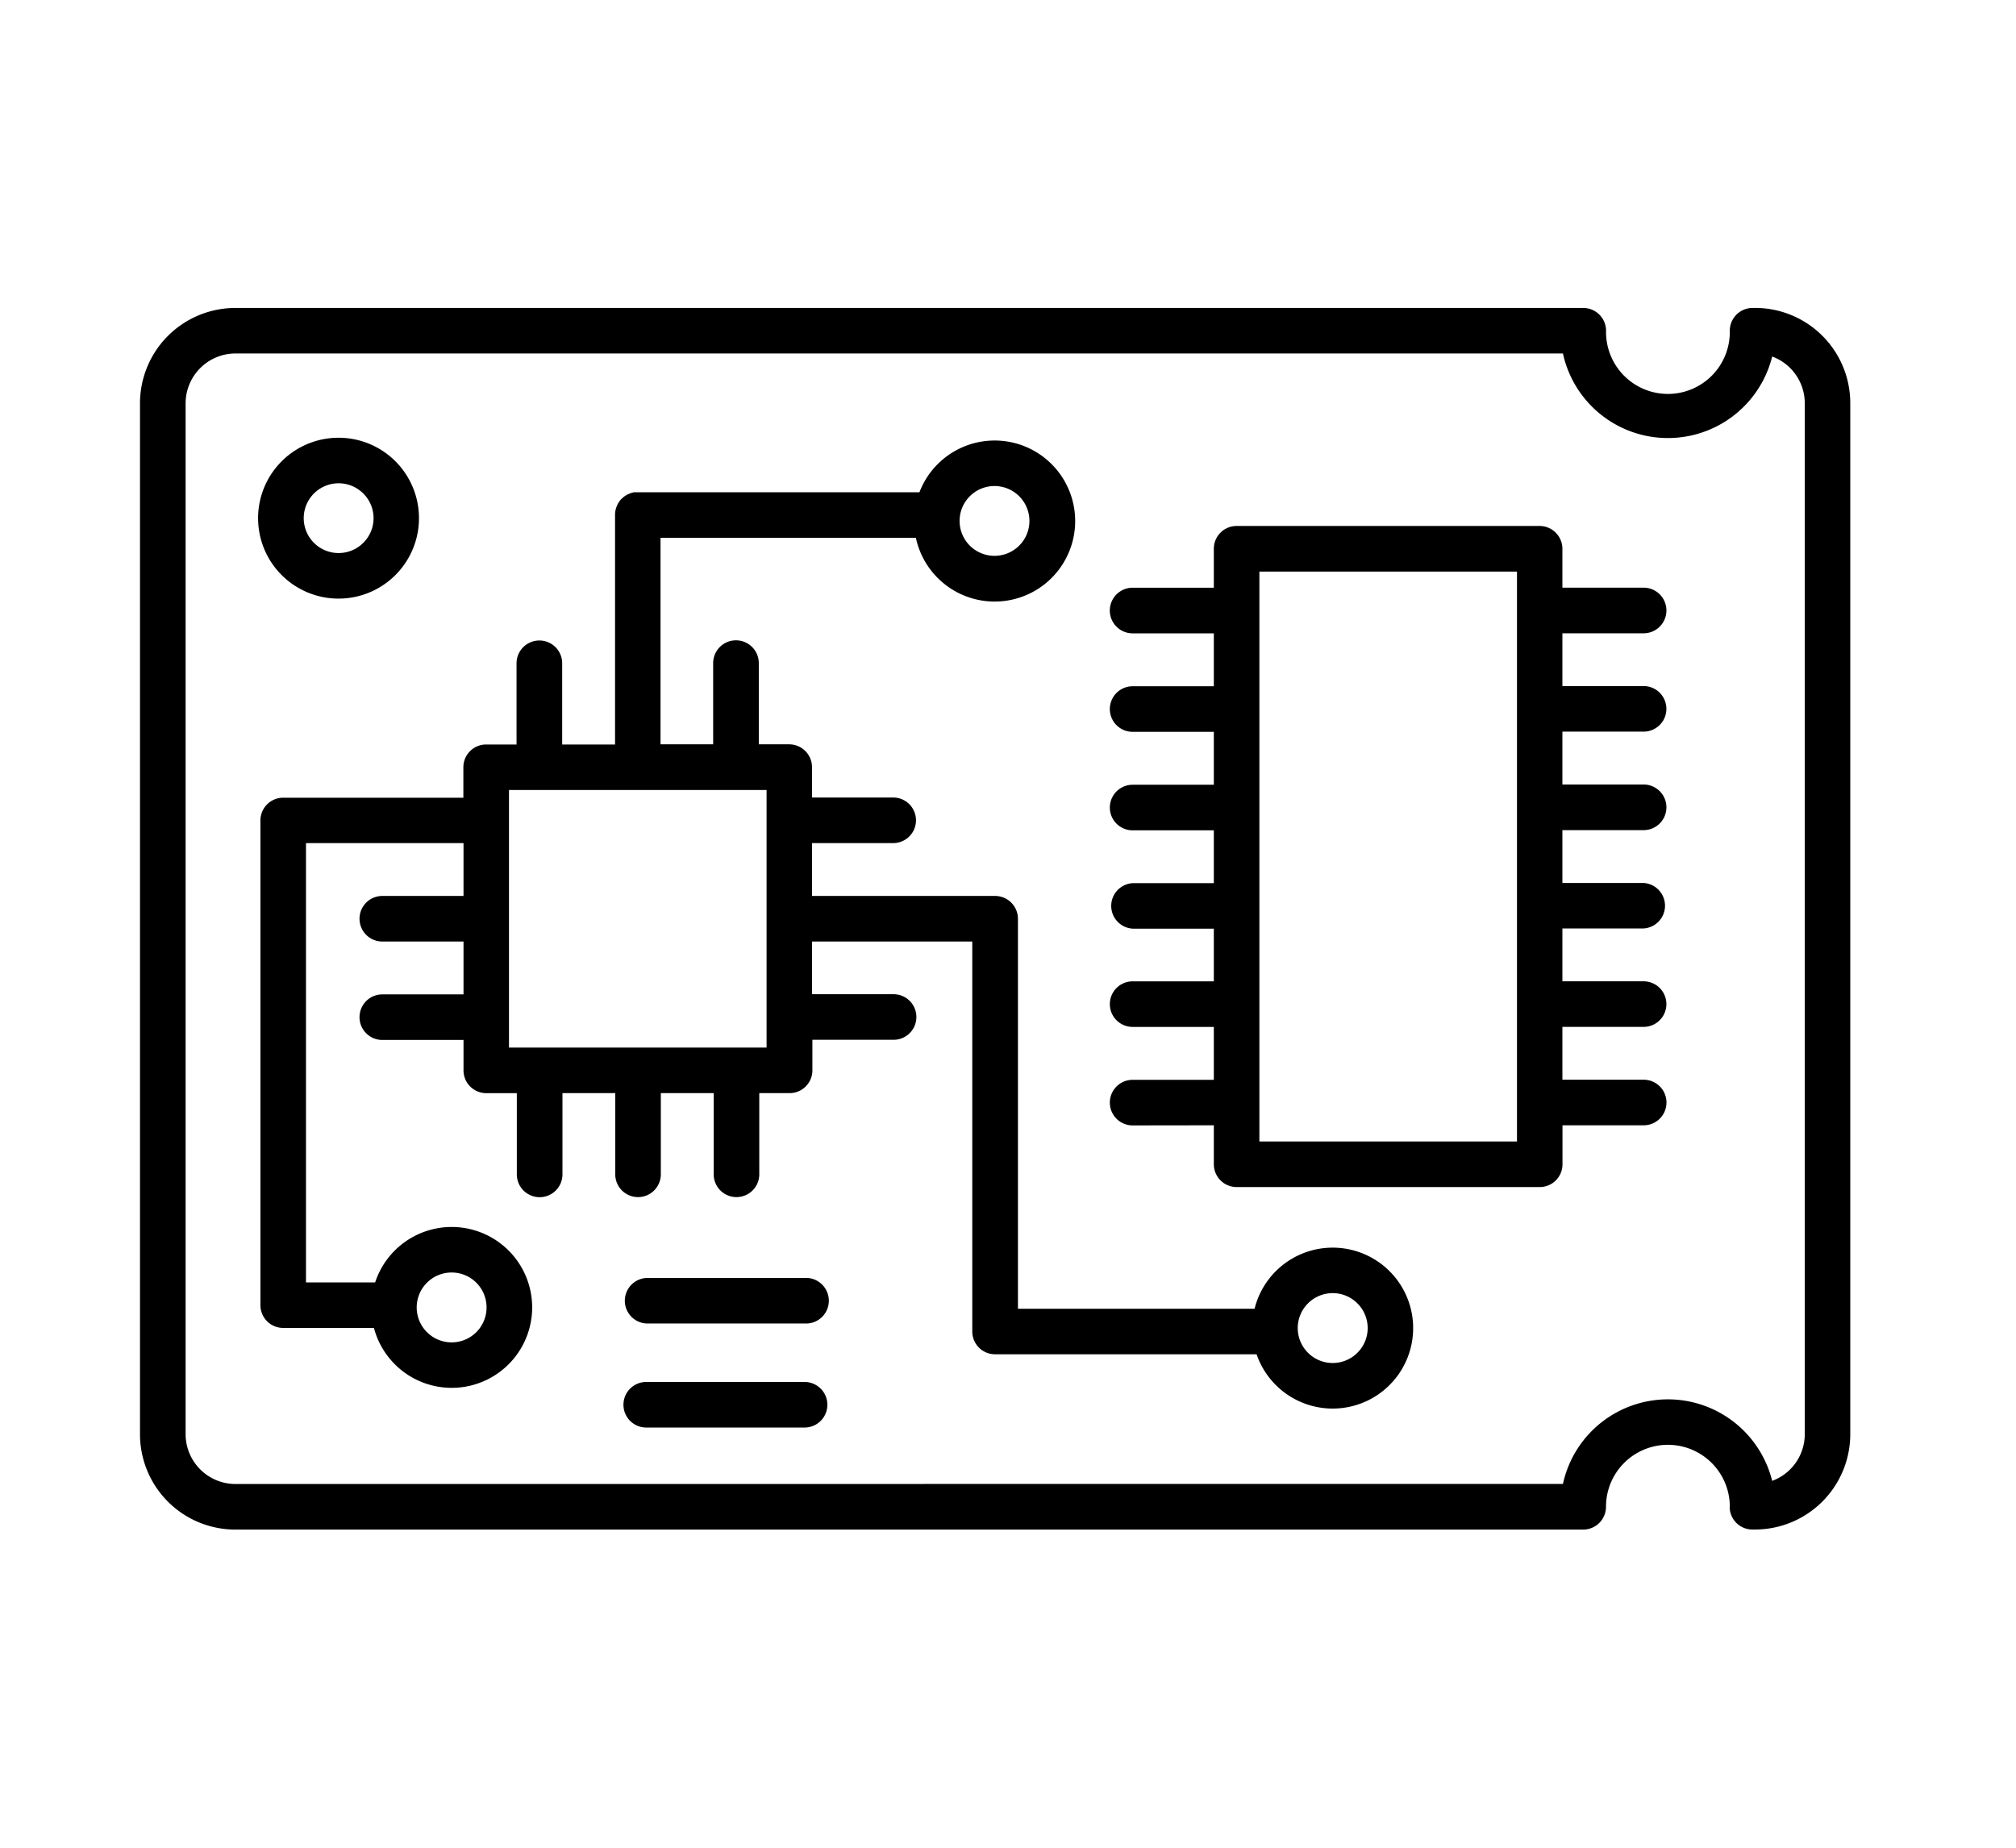 <svg xmlns="http://www.w3.org/2000/svg" width="72" height="66" viewBox="0 0 72 66">
  <g id="グループ_62420" data-name="グループ 62420" transform="translate(20246 8243)">
    <rect id="長方形_33847" data-name="長方形 33847" width="72" height="66" transform="translate(-20246 -8243)" fill="none"/>
    <g id="noun-circuit-board-7216972" transform="translate(-20246 -8249.854)">
      <path id="パス_114663" data-name="パス 114663" d="M61.779,60.673a2.211,2.211,0,0,0-4.422,0,.815.815,0,0,1-.814.817H8.4a3.406,3.406,0,0,1-3.4-3.4V21.254a3.407,3.407,0,0,1,3.4-3.4H56.542a.815.815,0,0,1,.817.814,2.21,2.21,0,1,0,4.419,0,.814.814,0,0,1,.814-.814,3.4,3.4,0,0,1,3.489,3.4V58.088a3.407,3.407,0,0,1-3.4,3.4h-.093a.812.812,0,0,1-.814-.814Zm-5.96-.814a3.837,3.837,0,0,1,7.473-.109,1.779,1.779,0,0,0,1.164-1.662V21.254a1.78,1.78,0,0,0-1.164-1.665,3.837,3.837,0,0,1-7.473-.109H8.4a1.783,1.783,0,0,0-1.771,1.774V58.088A1.782,1.782,0,0,0,8.4,59.862ZM27.378,35.072h-9.2v9.2h9.2Zm26.8-7.8h-9.2V47.627h9.2ZM43.351,47.049v1.392a.815.815,0,0,0,.817.814H54.989a.812.812,0,0,0,.814-.814V47.049h2.9a.814.814,0,1,0,0-1.628H55.8V43.534h2.9a.814.814,0,0,0,0-1.628H55.8V40.018h2.9a.814.814,0,0,0,0-1.625H55.8V36.506h2.9a.815.815,0,0,0,0-1.63H55.8V32.988h2.9a.814.814,0,1,0,0-1.628H55.8V29.475h2.9a.815.815,0,0,0,0-1.63H55.8V26.455a.816.816,0,0,0-.817-.814H44.165a.814.814,0,0,0-.814.814v1.392h-2.9a.815.815,0,0,0,0,1.63h2.9v1.89h-2.9a.814.814,0,0,0,0,1.628h2.9v1.89h-2.9a.814.814,0,1,0,0,1.628h2.9V38.4h-2.9a.814.814,0,0,0,0,1.625h2.9v1.882h-2.9a.814.814,0,0,0,0,1.628h2.9v1.89h-2.9a.814.814,0,1,0,0,1.628Zm5.127,6.36a1.248,1.248,0,1,0,0,1.766,1.244,1.244,0,0,0,0-1.766ZM36.4,24.58a1.247,1.247,0,1,0,0,1.763,1.246,1.246,0,0,0,0-1.763ZM17.012,52.672a1.248,1.248,0,1,0,0,1.766,1.25,1.25,0,0,0,0-1.766Zm-.883-1.991a2.878,2.878,0,0,0-2.731,1.98H10.928V36.969h5.626l0,1.888h-2.9a.814.814,0,1,0,0,1.628h2.9v1.888h-2.9a.814.814,0,1,0,0,1.628h2.9v1.087a.815.815,0,0,0,.817.814h1.087l0,2.9a.815.815,0,0,0,1.63,0V45.9h1.885v2.9a.814.814,0,1,0,1.628,0V45.9h1.888l0,2.9a.814.814,0,1,0,1.628,0V45.9H28.2a.814.814,0,0,0,.814-.814V43.995h2.9a.814.814,0,1,0,0-1.628H29V40.485h5.724V54.414a.814.814,0,0,0,.814.814h9.34a2.874,2.874,0,1,0-.072-1.625H36.355V39.671a.815.815,0,0,0-.814-.814H29V36.969h2.9a.814.814,0,0,0,0-1.628H29V34.255a.815.815,0,0,0-.817-.814H27.1l0-2.9a.815.815,0,0,0-1.63,0v2.9H23.59V26.063h9.12a2.876,2.876,0,1,0,.127-1.625h-10.2l-.019.005-.021.005-.074.021-.13.056-.1.064-.048.04-.04.04,0-.005a.839.839,0,0,0-.239.554v8.229H20.078v-2.9a.815.815,0,0,0-1.63,0v2.9H17.363a.812.812,0,0,0-.814.814v1.087H10.115a.812.812,0,0,0-.814.814V53.473a.812.812,0,0,0,.814.814h3.24a2.873,2.873,0,1,0,2.776-3.606Zm-3.155-26.2a1.246,1.246,0,1,0,0,1.763,1.241,1.241,0,0,0,0-1.763Zm-.883-1.991a2.873,2.873,0,1,0,2.654,1.774,2.87,2.87,0,0,0-2.654-1.774ZM23.08,54.128h5.655a.814.814,0,0,0,.607-1.408.8.8,0,0,0-.607-.217H23.08a.814.814,0,0,0,0,1.625Zm0,3.717h5.655v0a.814.814,0,0,0,0-1.628H23.08a.814.814,0,1,0,0,1.628Z" transform="translate(0 0)" fill-rule="evenodd"/>
    </g>
  </g>
</svg>
